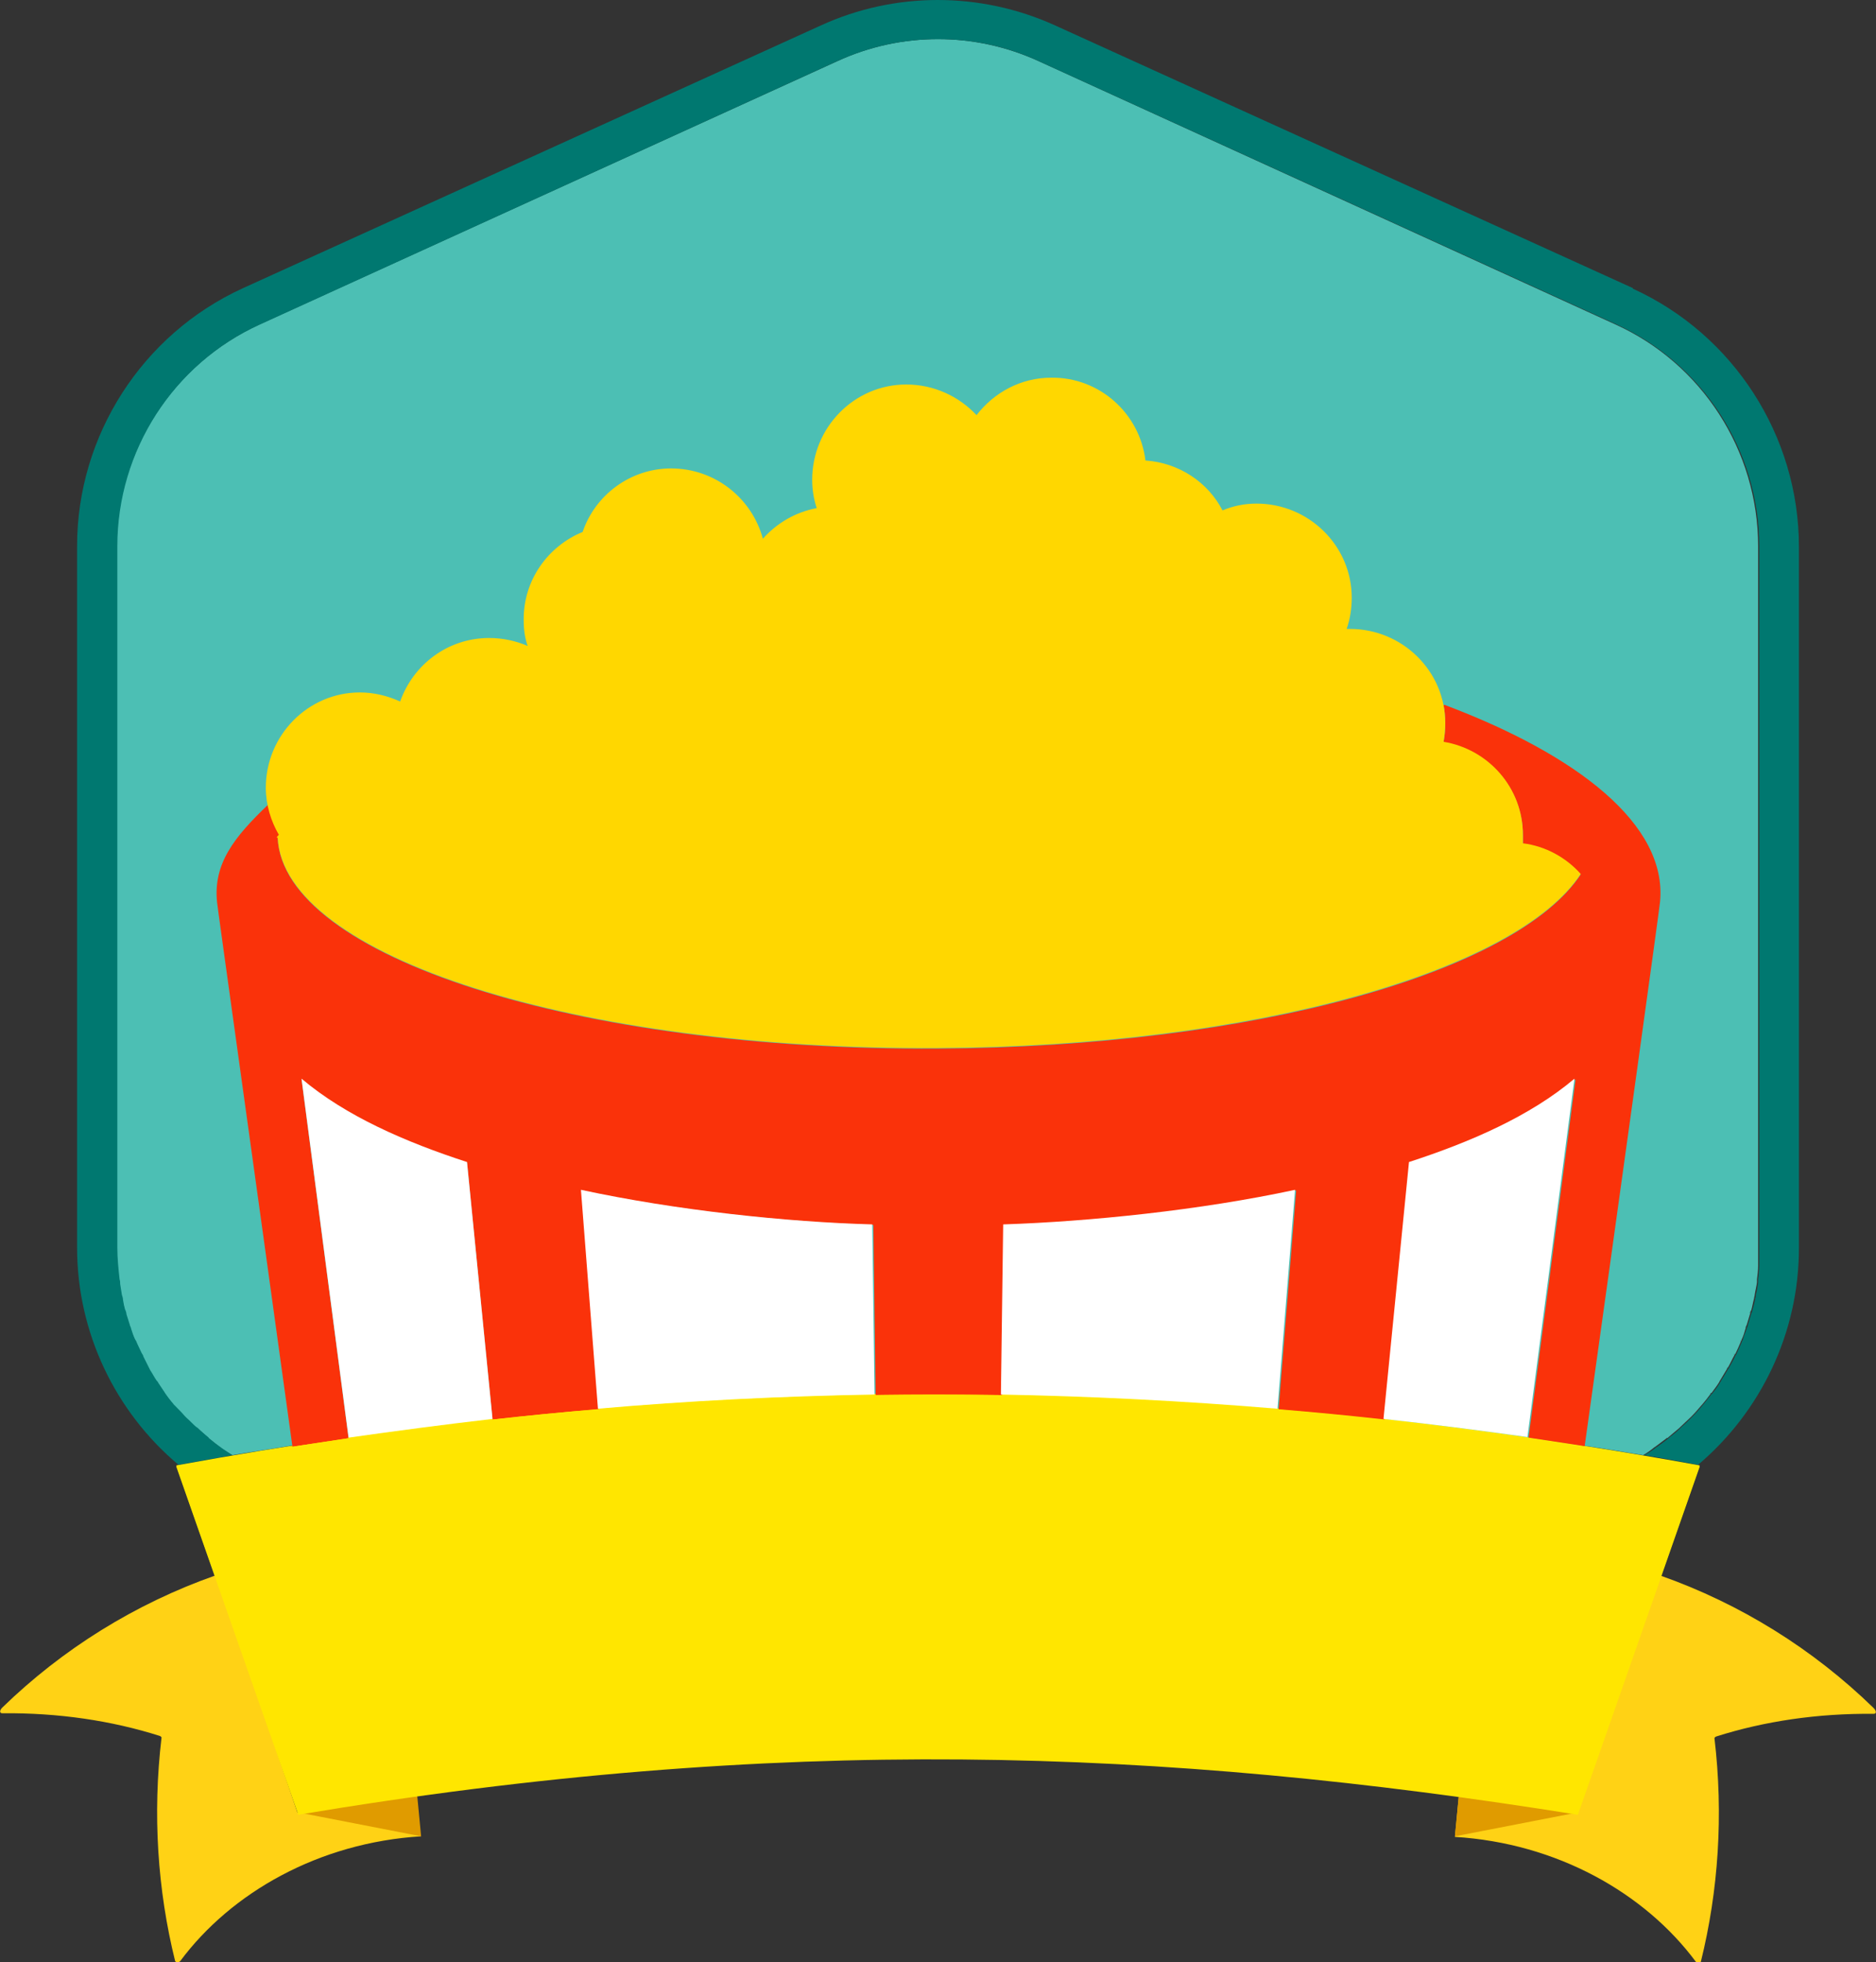 <?xml version="1.0" encoding="UTF-8"?><svg id="Layer_2" xmlns="http://www.w3.org/2000/svg" viewBox="0 0 33.1 34.6"><rect x="0" y="0" width="33.1" height="34.6" fill="#333333" stroke="none"/><defs><style>.cls-1{fill:none;}.cls-2{fill:#fa320a;}.cls-3{fill:#007870;}.cls-4{fill:#e09b00;}.cls-5{fill:#4cbfb4;}.cls-6{fill:#fff;}.cls-7{fill:#ffe600;}.cls-8{fill:gold;}.cls-9{fill:#ffec00;}.cls-10{fill:#ffd215;}</style></defs><g id="Layer_1-2"><path class="cls-1" d="M30.47,24.13c-.04.07-.08.14-.12.2.04-.07.08-.13.12-.2Z"/><path class="cls-1" d="M30.59,23.9c-.03.07-.07.14-.11.21.04-.07.07-.14.11-.21Z"/><path class="cls-1" d="M2.28,23.36c-.02-.06-.04-.13-.06-.19.02.06.04.13.06.19Z"/><path class="cls-1" d="M2.38,23.62c-.03-.06-.05-.13-.07-.19.02.06.05.13.07.19Z"/><path class="cls-1" d="M30.33,24.36c-.04.07-.09.14-.14.2.05-.07.1-.13.14-.2Z"/><path class="cls-1" d="M2.49,23.87c-.03-.06-.05-.11-.08-.17.02.06.05.11.08.17Z"/><path class="cls-1" d="M29.83,24.99c-.06.06-.12.12-.18.17.06-.06.12-.11.18-.17Z"/><path class="cls-1" d="M30.17,24.58c-.05.06-.1.13-.15.19.05-.06.1-.12.15-.19Z"/><path class="cls-1" d="M30.01,24.79c-.05.06-.11.13-.17.19.06-.06.11-.12.17-.19Z"/><path class="cls-1" d="M29.63,25.18c-.06.06-.12.11-.19.16.06-.05.13-.11.19-.16Z"/><path class="cls-1" d="M30.94,22.89c-.01.07-.03.14-.05.21.02-.07.03-.14.05-.21Z"/><path class="cls-1" d="M2.1,22.56c-.02-.18-.04-.37-.04-.56,0,.19.01.37.04.56Z"/><path class="cls-1" d="M31.04,22.01c0,.09,0,.19,0,.28,0-.09,0-.19,0-.28Z"/><path class="cls-1" d="M31.02,22.33c0,.08-.01.16-.02.24.01-.08.02-.16.02-.24Z"/><path class="cls-1" d="M2.2,23.1c-.02-.06-.03-.12-.04-.18.01.06.03.12.04.18Z"/><path class="cls-1" d="M2.14,22.84c-.01-.06-.02-.13-.03-.19,0,.06.02.13.03.19Z"/><path class="cls-1" d="M30.79,23.42c-.02.07-.05.13-.07.2.03-.06.05-.13.07-.2Z"/><path class="cls-1" d="M30.7,23.67c-.03.07-.06.13-.09.2.03-.06.06-.13.09-.2Z"/><path class="cls-1" d="M30.88,23.16c-.02.07-.04.13-.06.2.02-.07.04-.13.06-.2Z"/><path class="cls-1" d="M30.99,22.62c-.01.07-.02.15-.04.22.01-.07.03-.14.04-.22Z"/><path class="cls-1" d="M2.91,24.56c-.04-.06-.08-.12-.12-.18.04.06.08.12.12.18Z"/><path class="cls-1" d="M3.66,25.35c-.06-.05-.12-.1-.17-.15.06.05.11.1.17.15Z"/><path class="cls-1" d="M3.88,25.51c-.06-.04-.12-.09-.18-.14.06.05.12.09.18.14Z"/><path class="cls-1" d="M3.26,24.98c-.05-.06-.1-.11-.16-.17.05.06.1.12.16.17Z"/><path class="cls-1" d="M3.08,24.78c-.05-.06-.1-.12-.14-.18.05.06.09.12.14.18Z"/><path class="cls-1" d="M2.61,24.11c-.03-.06-.06-.12-.09-.18.03.06.06.12.09.18Z"/><path class="cls-1" d="M29.42,25.36c-.06.05-.13.1-.2.15.07-.05.13-.1.2-.15Z"/><path class="cls-1" d="M2.75,24.34c-.04-.06-.07-.12-.11-.18.03.06.07.12.11.18Z"/><path class="cls-1" d="M3.45,25.17c-.06-.05-.11-.11-.17-.16.05.06.11.11.17.16Z"/><path class="cls-5" d="M29.42,25.36s.01-.01.02-.02c.06-.05.13-.11.19-.16,0,0,.01-.01.02-.02.06-.06.12-.11.18-.17,0,0,.01-.01.02-.02.06-.06.11-.12.17-.19,0,0,0,0,.01-.01.05-.06.1-.12.15-.19,0,0,.01-.02.02-.02.05-.07.1-.13.14-.2,0,0,0-.01.01-.02.04-.07.08-.13.12-.2,0-.01.01-.02.02-.03.04-.07.07-.14.11-.21,0-.01.01-.02.02-.03.03-.06.06-.13.09-.2,0-.02.02-.03.02-.05.03-.06.05-.13.07-.2,0-.02.01-.04.02-.06.02-.07.04-.13.06-.2,0-.02.01-.04.02-.06.02-.07.03-.14.05-.21,0-.02.01-.04.01-.06.01-.07.03-.14.04-.22,0-.02,0-.04,0-.05.01-.08.02-.16.02-.24,0-.01,0-.03,0-.04,0-.09,0-.19,0-.28v-12.37c0-1.68-.99-3.22-2.52-3.91L18.33,1.08c-.57-.26-1.17-.39-1.78-.39s-1.22.13-1.78.39L4.58,5.72c-1.53.7-2.52,2.23-2.52,3.91v12.37c0,.19.01.37.04.56,0,.03,0,.05.01.08,0,.06.02.13.03.19,0,.03.01.06.02.09.01.06.03.12.04.18,0,.02.01.05.02.07.02.06.04.13.06.19,0,.02.02.04.02.06.02.06.05.13.07.19.01.03.02.05.04.08.02.06.05.11.08.17,0,.02.02.04.03.06.03.06.06.12.09.18.01.02.02.04.03.06.03.06.07.12.11.18,0,.01.02.03.03.04.04.06.08.12.12.18,0,.01.02.02.02.03.05.06.09.12.14.18,0,.01.02.02.03.03.05.06.1.12.16.17,0,0,.02.02.03.03.05.06.11.11.17.16.01.01.02.02.04.03.06.05.11.1.17.15.01,0,.02.02.03.03.06.05.12.09.18.14.01.01.03.02.04.03.06.04.12.08.19.12.35-.06.7-.11,1.05-.17h22.78c.35.05.7.11,1.06.17.07-.04.14-.09.2-.14,0,0,.02-.01.03-.02.07-.05.13-.1.2-.15Z"/><path class="cls-3" d="M28.81,5.08L18.62.45c-1.32-.6-2.83-.6-4.14,0L4.29,5.08c-1.78.81-2.93,2.6-2.93,4.55v12.37c0,1.49.67,2.89,1.79,3.83.32-.06.64-.11.95-.17-.06-.04-.12-.08-.18-.12-.01-.01-.03-.02-.04-.03-.06-.04-.12-.09-.18-.14-.01,0-.02-.02-.03-.03-.06-.05-.12-.1-.17-.15-.01-.01-.02-.02-.04-.03-.06-.05-.11-.11-.17-.16,0,0-.02-.02-.03-.03-.05-.06-.1-.11-.16-.17,0,0-.02-.02-.03-.03-.05-.06-.1-.12-.14-.18,0,0-.02-.02-.02-.03-.04-.06-.08-.12-.12-.18,0-.01-.02-.03-.03-.04-.04-.06-.07-.12-.11-.18-.01-.02-.02-.04-.03-.06-.03-.06-.06-.12-.09-.18,0-.02-.02-.04-.03-.06-.03-.06-.05-.11-.08-.17-.01-.03-.02-.05-.04-.08-.03-.06-.05-.13-.07-.19,0-.02-.02-.04-.02-.06-.02-.06-.04-.13-.06-.19,0-.02-.01-.05-.02-.07-.02-.06-.03-.12-.04-.18,0-.03-.01-.06-.02-.09-.01-.06-.02-.13-.03-.19,0-.03,0-.05-.01-.08-.02-.18-.04-.37-.04-.56v-12.37c0-1.68.99-3.22,2.52-3.91L14.77,1.08c.57-.26,1.17-.39,1.78-.39s1.22.13,1.78.39l10.19,4.64c1.53.7,2.52,2.23,2.52,3.91v12.37c0,.09,0,.19,0,.28,0,.01,0,.03,0,.04,0,.08-.01.16-.02.24,0,.02,0,.04,0,.05-.01.07-.02.15-.04.22,0,.02,0,.04-.01.06-.01.07-.03.14-.05.21,0,.02-.01.04-.02.06-.02.07-.04.13-.06.2,0,.02-.01.04-.02.06-.02.07-.05.13-.07.2,0,.02-.02.03-.02.05-.03.07-.06.13-.09.2,0,.01-.01.02-.02.03-.03.07-.07.14-.11.21,0,.01-.01.02-.02.03-.04.07-.08.14-.12.2,0,0,0,.01-.01.02-.04.07-.09.14-.14.2,0,0-.01.02-.02.02-.05.06-.1.13-.15.19,0,0,0,0-.01.01-.05.06-.11.13-.17.19,0,0-.01.01-.02.02-.06.06-.12.12-.18.17,0,0-.01.01-.02.02-.06.06-.12.11-.19.16,0,0-.01.01-.02.02-.06.05-.13.1-.2.15,0,0-.02.01-.03.02-.06.05-.13.09-.2.13.32.05.63.11.95.17,1.11-.94,1.78-2.33,1.78-3.82v-12.37c0-1.95-1.15-3.74-2.93-4.55Z"/><path class="cls-3" d="M2.16,22.92s-.01-.06-.02-.09c0,.03.01.06.02.09Z"/><path class="cls-3" d="M3.69,25.37s-.02-.02-.03-.03c.01,0,.02.02.03.03Z"/><path class="cls-3" d="M3.49,25.2s-.02-.02-.04-.03c.01.01.02.02.04.03Z"/><path class="cls-3" d="M2.11,22.64s0-.05-.01-.08c0,.03,0,.05.01.08Z"/><path class="cls-3" d="M2.23,23.17s-.01-.05-.02-.07c0,.02.01.05.02.07Z"/><path class="cls-3" d="M2.65,24.16s-.02-.04-.03-.06c.01.02.02.04.03.06Z"/><path class="cls-3" d="M2.78,24.38s-.02-.03-.03-.04c0,.01.02.03.03.04Z"/><path class="cls-3" d="M2.41,23.7s-.02-.05-.04-.08c.01.03.02.05.04.08Z"/><path class="cls-3" d="M2.52,23.93s-.02-.04-.03-.06c0,.02.02.04.03.06Z"/><path class="cls-3" d="M3.28,25s-.02-.02-.03-.03c0,0,.02.02.03.03Z"/><path class="cls-3" d="M2.93,24.59s-.02-.02-.02-.03c0,.01.02.02.02.03Z"/><path class="cls-3" d="M3.1,24.81s-.02-.02-.03-.03c0,.01.02.02.03.03Z"/><path class="cls-3" d="M2.31,23.43s-.02-.04-.02-.06c0,.02.02.04.02.06Z"/><path class="cls-3" d="M29.45,25.34s-.01.01-.02.02c0,0,.01-.01.02-.02Z"/><path class="cls-3" d="M30.03,24.77s0,0-.01.01c0,0,0,0,.01-.01Z"/><path class="cls-3" d="M30.19,24.56s-.01.02-.02.02c0,0,.01-.02.02-.02Z"/><path class="cls-3" d="M30.35,24.34s0,.01-.01.02c0,0,0-.01.01-.02Z"/><path class="cls-3" d="M29.84,24.97s-.01.01-.02.02c0,0,.01-.01.02-.02Z"/><path class="cls-3" d="M29.2,25.53s.02-.01.03-.02c0,0-.02.01-.03.02Z"/><path class="cls-3" d="M3.92,25.54s-.03-.02-.04-.03c.01.01.03.02.04.03Z"/><path class="cls-3" d="M29.65,25.16s-.01.01-.02.02c0,0,.01-.01.02-.02Z"/><path class="cls-3" d="M30.82,23.36s-.01.04-.02.06c0-.02.01-.04.02-.06Z"/><path class="cls-3" d="M30.96,22.83s0,.04-.01.06c0-.02.01-.04.01-.06Z"/><path class="cls-3" d="M31,22.56s0,.04,0,.05c0-.02,0-.04,0-.05Z"/><path class="cls-3" d="M30.89,23.1s-.01.04-.02.06c0-.02.01-.04.02-.06Z"/><path class="cls-3" d="M30.49,24.1s-.01.02-.02.03c0-.01.01-.02.02-.03Z"/><path class="cls-3" d="M31.03,22.29s0,.03,0,.04c0-.01,0-.03,0-.04Z"/><path class="cls-3" d="M30.61,23.86s-.01.02-.02.03c0-.01.01-.02.02-.03Z"/><path class="cls-3" d="M30.72,23.62s-.02.03-.02.05c0-.02.02-.03.02-.05Z"/><path class="cls-8" d="M19.32,29.47c-.11.02-.22.03-.33.05.1-.03.21-.05.33-.05Z"/><path class="cls-10" d="M7.43,32.38c-1.8.11-3.35.99-4.25,2.2-.03.03-.07.03-.09,0-.31-1.25-.4-2.59-.24-3.94,0-.01-.01-.02-.03-.03-.85-.27-1.79-.41-2.78-.4-.05,0-.05-.05,0-.1,1.06-1.03,2.34-1.83,3.76-2.33.49,1.38.97,2.77,1.44,4.16,0,.03.05.04.08.04,0,0,1.16-.2,2.03-.32l.07.73ZM33.05,30.11c-1.06-1.03-2.34-1.83-3.76-2.33-.49,1.39-.97,2.77-1.44,4.16,0,.03-.05.04-.08.04,0,0-1.17-.21-2.03-.32-.03.34-.07.73-.07.73,1.8.11,3.35.99,4.25,2.2.03.03.07.03.09,0,.31-1.25.4-2.59.24-3.94,0-.01.01-.02.03-.03.85-.27,1.79-.41,2.78-.4.05,0,.05-.05,0-.1Z"/><path class="cls-4" d="M27.78,31.97l-2.11.41.07-.73c.67.1,1.37.21,2.04.32ZM5.32,31.97l2.11.41-.07-.73c-.67.1-1.37.21-2.04.32Z"/><path class="cls-9" d="M5.26,31.97l-2.15-6.13c7.97-1.45,16.31-1.92,26.88,0l-2.15,6.14c-7.36-1.18-14.1-1.42-22.58,0Z"/><path class="cls-2" d="M25.47,12.43c.02.11.03.21.03.33,0,.11-.01.22-.03.33.79.13,1.4.81,1.4,1.64,0,.05,0,.1,0,.15.4.05.76.25,1.02.54-1.14,1.73-5.78,3.04-11.34,3.07-6.37.04-11.55-1.62-11.65-3.71.01-.02.03-.03.04-.05-.1-.17-.17-.35-.2-.55-.61.58-.98,1.05-.91,1.73,0,.04.67,4.81,1.33,9.6.33-.05.66-.1.99-.15l-.83-6.33c.78.66,1.84,1.12,2.92,1.47l.45,4.53c.62-.07,1.24-.13,1.87-.18l-.3-3.86c1.67.36,3.63.56,5.15.61l.04,3c.73-.01,1.47-.01,2.23,0l.04-3c1.52-.04,3.48-.25,5.15-.61l-.31,3.86c.62.05,1.24.11,1.87.18l.45-4.53c1.08-.35,2.14-.81,2.92-1.47l-.83,6.32c.33.05.66.1.99.15.67-4.79,1.33-9.55,1.33-9.6.13-1.36-1.46-2.59-3.8-3.47Z"/><path class="cls-6" d="M8.24,20.49c-1.08-.35-2.14-.81-2.92-1.47l.83,6.33c.84-.12,1.68-.23,2.54-.33l-.45-4.53Z"/><path class="cls-6" d="M15.4,21.59c-1.52-.04-3.48-.25-5.15-.61l.3,3.86c1.59-.14,3.21-.22,4.88-.25l-.04-3Z"/><path class="cls-6" d="M22.85,20.98c-1.67.36-3.63.56-5.15.61l-.04,3c1.58.03,3.2.11,4.88.25l.31-3.86Z"/><path class="cls-6" d="M27.78,19.02c-.78.66-1.84,1.12-2.92,1.47l-.45,4.53c.83.09,1.68.2,2.54.32l.83-6.32Z"/><path class="cls-8" d="M4.9,14.77c.1,2.09,5.28,3.75,11.65,3.71,5.56-.03,10.21-1.35,11.34-3.07-.26-.29-.62-.49-1.02-.54,0-.05,0-.1,0-.15,0-.83-.61-1.51-1.4-1.64.02-.11.03-.22.03-.33,0-.92-.76-1.66-1.68-1.66-.02,0-.04,0-.06,0,.06-.17.09-.36.09-.55,0-.92-.76-1.66-1.68-1.66-.21,0-.41.04-.6.12-.26-.5-.77-.84-1.36-.88-.1-.83-.81-1.47-1.66-1.46-.54,0-1.01.26-1.32.66-.31-.33-.75-.54-1.24-.54-.92,0-1.66.76-1.66,1.68,0,.18.03.35.08.5-.38.07-.71.27-.95.54-.19-.71-.84-1.24-1.62-1.24-.72,0-1.34.47-1.56,1.12-.61.25-1.05.85-1.04,1.56,0,.16.02.31.07.45-.21-.09-.44-.14-.68-.14-.73,0-1.34.47-1.57,1.12-.22-.1-.46-.16-.71-.16-.92,0-1.66.76-1.66,1.68,0,.3.09.59.23.83-.01.01-.03.03-.04.05Z"/><path class="cls-8" d="M19.32,29.49c-.11.02-.22.03-.33.05.1-.03.21-.05.33-.05Z"/><path class="cls-7" d="M5.26,31.99l-2.15-6.13c7.97-1.45,16.31-1.92,26.88,0l-2.15,6.14c-7.36-1.18-14.1-1.42-22.58,0Z"/></g></svg>